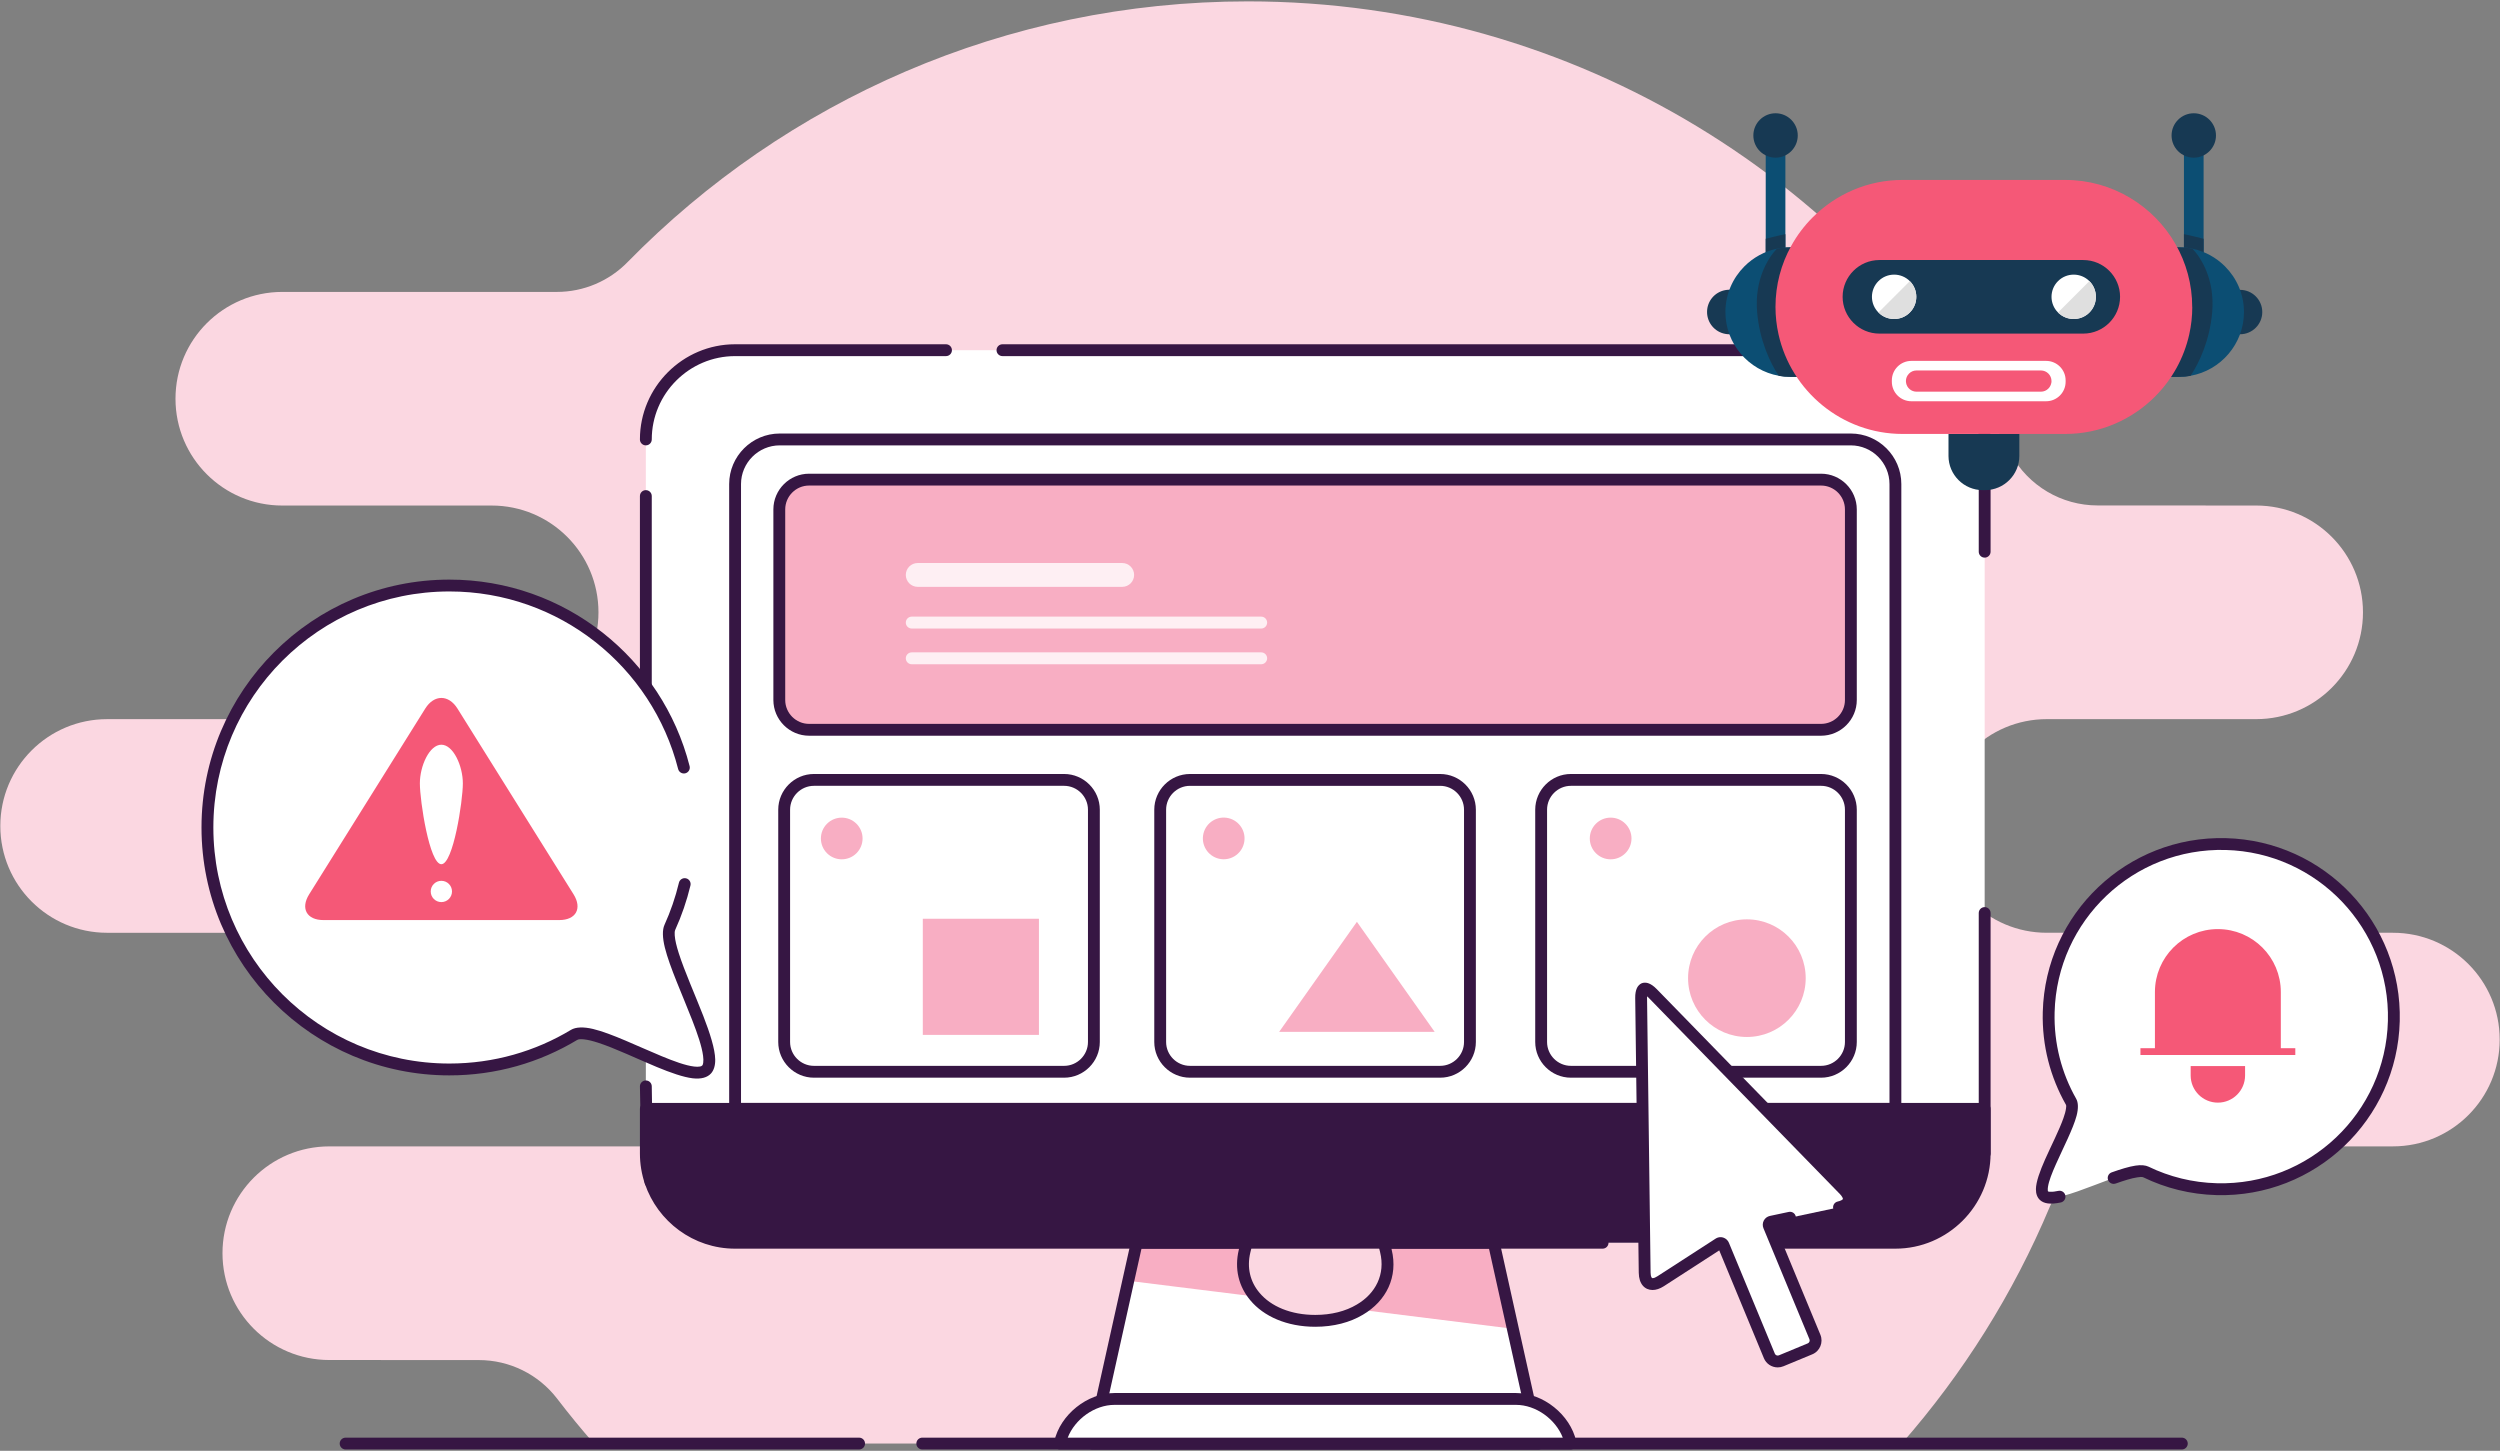 <svg width="1108" height="643" viewBox="0 0 1108 643" fill="none" xmlns="http://www.w3.org/2000/svg">
<rect x="0" y="0" width="1108" height="643" fill="#808080" stroke="none"/>
<g clip-path="url(#clip0_3344_3729)">
<path fill-rule="evenodd" clip-rule="evenodd" d="M263.239 639.789C257.594 633.353 252.162 626.724 246.947 619.917C238.673 609.116 225.843 602.785 212.242 602.785C185.996 602.757 145.943 602.757 145.943 602.757C119.799 602.757 98.607 581.565 98.607 555.42C98.607 529.276 119.803 508.081 145.943 508.081H295.533C321.677 508.081 342.872 486.889 342.872 460.745C342.872 434.6 321.677 413.409 295.533 413.409H47.481C21.337 413.409 0.141 392.213 0.141 366.069C0.141 339.925 21.333 318.729 47.481 318.729H217.901C244.046 318.729 265.241 297.537 265.241 271.393C265.241 245.249 244.046 224.057 217.901 224.057H125.119C98.975 224.057 77.779 202.862 77.779 176.717C77.779 150.573 98.975 129.378 125.119 129.378H246.807C258.644 129.378 269.98 124.579 278.219 116.082C348.104 44.806 445.458 0.613 553.055 0.613C698.857 0.613 825.851 81.765 891.292 201.308C898.964 215.307 913.66 224.012 929.627 224.012C958.382 224.05 999.929 224.05 999.929 224.05C1026.07 224.05 1047.27 245.242 1047.27 271.386C1047.27 297.53 1026.07 318.722 999.929 318.722H907.147C881.003 318.722 859.807 339.918 859.807 366.062C859.807 392.206 881.003 413.402 907.147 413.402H1060.52C1086.67 413.402 1107.86 434.597 1107.86 460.738C1107.86 486.878 1086.67 508.074 1060.52 508.074H948.789C931.184 508.074 915.294 518.63 908.463 534.855C892.283 573.42 870.002 608.804 842.847 639.782H263.239V639.789Z" fill="#FBD7E1"/>
<path fill-rule="evenodd" clip-rule="evenodd" d="M966.988 637.164H408.754C407.305 637.164 406.129 638.344 406.129 639.789C406.129 641.234 407.305 642.414 408.754 642.414H966.988C968.437 642.414 969.613 641.238 969.613 639.789C969.613 638.34 968.437 637.164 966.988 637.164Z" fill="#361643"/>
<path fill-rule="evenodd" clip-rule="evenodd" d="M380.755 637.164H153.178C151.729 637.164 150.553 638.344 150.553 639.789C150.553 641.234 151.729 642.414 153.178 642.414H380.752C382.2 642.414 383.376 641.238 383.376 639.789C383.376 638.34 382.2 637.164 380.752 637.164H380.755Z" fill="#361643"/>
<path d="M879.603 194.763V511.224C879.603 532.983 861.806 550.783 840.047 550.783H325.796C308.437 550.783 293.604 539.461 288.312 523.83C286.979 519.875 286.237 515.63 286.237 511.224V194.759C286.237 173.004 304.037 155.2 325.793 155.2H840.043C848.45 155.2 856.262 157.867 862.691 162.371C872.932 169.539 879.599 181.407 879.599 194.756L879.603 194.763Z" fill="white"/>
<path fill-rule="evenodd" clip-rule="evenodd" d="M876.978 404.655V511.227C876.978 512.676 878.154 513.852 879.603 513.852C881.052 513.852 882.228 512.676 882.228 511.227V404.655C882.228 403.206 881.052 402.03 879.603 402.03C878.154 402.03 876.978 403.206 876.978 404.655Z" fill="#361643"/>
<path fill-rule="evenodd" clip-rule="evenodd" d="M290.801 522.997C289.495 519.123 288.865 485.797 288.865 481.482C288.865 480.033 287.689 478.857 286.24 478.857C284.791 478.857 283.615 480.033 283.615 481.482C283.615 485.975 284.469 520.642 285.827 524.677C286.293 526.049 287.78 526.788 289.156 526.326C290.528 525.864 291.266 524.373 290.804 523.001L290.801 522.997Z" fill="#361643"/>
<path fill-rule="evenodd" clip-rule="evenodd" d="M288.862 449.818V219.854C288.862 218.405 287.686 217.229 286.237 217.229C284.788 217.229 283.612 218.405 283.612 219.854V449.818C283.612 451.267 284.788 452.443 286.237 452.443C287.686 452.443 288.862 451.267 288.862 449.818Z" fill="#361643"/>
<path fill-rule="evenodd" clip-rule="evenodd" d="M288.862 194.763C288.862 174.453 305.479 157.829 325.796 157.829H419.268C420.717 157.829 421.893 156.653 421.893 155.204C421.893 153.755 420.717 152.579 419.268 152.579H325.796C302.592 152.579 283.612 171.562 283.612 194.763C283.612 196.212 284.788 197.388 286.237 197.388C287.686 197.388 288.862 196.212 288.862 194.763Z" fill="#361643"/>
<path fill-rule="evenodd" clip-rule="evenodd" d="M444.289 157.829H840.047C847.893 157.829 855.184 160.32 861.186 164.524C870.748 171.216 876.978 182.296 876.978 194.763V244.518C876.978 245.966 878.154 247.142 879.603 247.142C881.051 247.142 882.227 245.966 882.227 244.518V194.763C882.227 180.525 875.119 167.87 864.199 160.226C857.343 155.424 849.013 152.579 840.047 152.579H444.289C442.84 152.579 441.664 153.755 441.664 155.204C441.664 156.653 442.84 157.829 444.289 157.829Z" fill="#361643"/>
<path d="M681.82 639.789H484.023L500.049 567.649L503.804 550.787H552.506C552.212 551.977 551.914 553.16 551.617 554.399C549.741 562.109 551.571 569.179 556.17 574.621C561.654 581.197 571.198 585.397 582.92 585.397C590.581 585.397 597.357 583.616 602.652 580.448C612.046 574.96 616.893 565.315 614.219 554.395C613.922 553.16 613.628 551.973 613.334 550.783H662.035L670.491 588.904L681.816 639.786L681.82 639.789Z" fill="white"/>
<path d="M556.173 574.621L500.053 567.649L503.808 550.787H552.509C552.215 551.977 551.918 553.16 551.62 554.399C549.744 562.109 551.575 569.175 556.173 574.621Z" fill="#F8AEC3"/>
<path d="M670.498 588.911L602.656 580.452C612.049 574.964 616.897 565.318 614.223 554.399C613.925 553.163 613.631 551.977 613.337 550.787H662.038L670.494 588.911H670.498Z" fill="#F8AEC3"/>
<path fill-rule="evenodd" clip-rule="evenodd" d="M681.82 642.414C682.614 642.414 683.367 642.053 683.867 641.43C684.364 640.811 684.557 639.995 684.382 639.218L673.056 588.337L664.597 550.216C664.331 549.012 663.267 548.162 662.035 548.162H613.334C612.525 548.162 611.766 548.533 611.269 549.166C610.772 549.803 610.593 550.629 610.786 551.413C611.08 552.6 611.374 553.782 611.671 555.014C614.051 564.741 609.69 573.301 601.329 578.184C596.377 581.145 590.059 582.772 582.923 582.772C572.102 582.772 563.247 579.01 558.189 572.937C554.105 568.108 552.509 561.843 554.172 555.018C554.469 553.775 554.763 552.6 555.06 551.42C555.256 550.636 555.078 549.807 554.581 549.17C554.084 548.533 553.321 548.162 552.509 548.162H503.808C502.58 548.162 501.512 549.012 501.246 550.213L497.487 567.079L481.461 639.218C481.286 639.995 481.479 640.811 481.976 641.43C482.476 642.053 483.225 642.414 484.023 642.414H681.82ZM659.931 553.411H616.683L616.771 553.775C619.739 565.899 614.405 576.626 604 582.706C598.344 586.094 591.109 588.025 582.923 588.025C570.296 588.025 560.062 583.388 554.164 576.318C549.037 570.25 546.972 562.375 549.065 553.793L549.156 553.415H505.908L502.608 568.223L487.292 637.168H678.54L667.925 589.481L659.924 553.415L659.931 553.411Z" fill="#361643"/>
<path d="M840.047 214.544V491.449H325.796V214.544C325.796 203.663 334.693 194.766 345.578 194.766H820.276C831.15 194.766 840.05 203.663 840.05 214.544H840.047Z" fill="white"/>
<path fill-rule="evenodd" clip-rule="evenodd" d="M842.672 214.544C842.672 202.218 832.592 192.138 820.272 192.138H345.574C333.247 192.138 323.168 202.218 323.168 214.544V491.449C323.168 492.902 324.344 494.074 325.793 494.074H840.043C841.492 494.074 842.668 492.902 842.668 491.449V214.544H842.672ZM837.422 488.824V214.544C837.422 205.105 829.704 197.391 820.272 197.391H345.574C336.138 197.391 328.418 205.109 328.418 214.544V488.824H837.418H837.422Z" fill="#361643"/>
<path d="M879.603 491.449V511.227C879.603 532.986 861.806 550.787 840.047 550.787H325.796C308.437 550.787 293.604 539.464 288.312 523.834C286.979 519.879 286.237 515.634 286.237 511.227V491.449H879.603Z" fill="#361643"/>
<path fill-rule="evenodd" clip-rule="evenodd" d="M288.862 494.074V511.231C288.862 515.343 289.555 519.305 290.797 522.994C295.739 537.585 309.585 548.162 325.793 548.162H710.274C711.723 548.162 712.899 549.338 712.899 550.787C712.899 552.236 711.723 553.412 710.274 553.412H325.796C307.289 553.412 291.469 541.34 285.824 524.677C284.399 520.456 283.612 515.928 283.612 511.231V491.453C283.612 490.004 284.784 488.828 286.237 488.828H879.599C880.296 488.828 880.961 489.101 881.454 489.594C881.944 490.088 882.224 490.753 882.224 491.449V511.224C882.224 534.428 863.247 553.408 840.043 553.408H752.409C750.96 553.408 749.784 552.232 749.784 550.783C749.784 549.334 750.96 548.158 752.409 548.158H840.043C860.364 548.158 876.974 531.537 876.974 511.224V494.074H288.862Z" fill="#361643"/>
<path d="M696.11 639.789H469.736L469.838 639.303C472.207 628.715 483.04 620.015 493.917 620.015H671.933C682.81 620.015 693.639 628.715 696.012 639.303L696.113 639.789H696.11Z" fill="white"/>
<path fill-rule="evenodd" clip-rule="evenodd" d="M696.11 642.414C696.897 642.414 697.65 642.06 698.143 641.448C698.644 640.835 698.84 640.03 698.675 639.257L698.567 638.729C695.945 627.018 683.962 617.39 671.929 617.39H493.914C481.881 617.39 469.894 627.018 467.276 638.729C467.266 638.767 467.168 639.257 467.168 639.257C467.007 640.03 467.203 640.835 467.7 641.448C468.2 642.06 468.945 642.414 469.736 642.414H696.11ZM692.62 637.164C689.443 628.974 680.703 622.639 671.933 622.639H493.917C485.132 622.639 476.383 628.992 473.222 637.164H692.62Z" fill="#361643"/>
<path d="M820.304 225.772V310.246C820.304 317.504 814.361 323.444 807.106 323.444H358.583C351.324 323.444 345.385 317.504 345.385 310.249V225.772C345.385 218.513 351.324 212.57 358.583 212.57H807.106C814.361 212.57 820.304 218.51 820.304 225.772Z" fill="#F8AEC3"/>
<path fill-rule="evenodd" clip-rule="evenodd" d="M822.929 225.772C822.929 217.068 815.806 209.949 807.106 209.946H358.583C349.879 209.946 342.76 217.068 342.76 225.772V310.249C342.76 318.95 349.879 326.072 358.583 326.072H807.106C815.806 326.072 822.929 318.95 822.929 310.246V225.772ZM817.679 225.772V310.246C817.679 316.059 812.919 320.819 807.106 320.819H358.583C352.77 320.819 348.01 316.059 348.01 310.249V225.772C348.01 219.955 352.766 215.195 358.583 215.195H807.106C812.919 215.195 817.679 219.955 817.679 225.772Z" fill="#361643"/>
<path d="M484.811 461.805C484.811 469.067 478.871 475.01 471.609 475.01H360.739C353.48 475.01 347.541 469.067 347.541 461.805V358.856C347.541 351.597 353.48 345.654 360.739 345.654H471.609C478.868 345.654 484.811 351.597 484.811 358.852V461.805Z" fill="white"/>
<path fill-rule="evenodd" clip-rule="evenodd" d="M487.435 461.805V358.852C487.435 350.151 480.317 343.029 471.609 343.029H360.739C352.038 343.029 344.916 350.155 344.916 358.856V461.805C344.916 470.513 352.038 477.635 360.739 477.635H471.609C480.317 477.635 487.435 470.513 487.435 461.805ZM482.186 461.805C482.186 467.626 477.429 472.385 471.609 472.385H360.739C354.926 472.385 350.166 467.626 350.166 461.805V358.856C350.166 353.042 354.922 348.279 360.739 348.279H471.609C477.426 348.279 482.186 353.039 482.186 358.852V461.805Z" fill="#361643"/>
<path d="M651.479 461.805C651.479 469.064 645.54 475.007 638.278 475.007H527.401C520.142 475.007 514.199 469.068 514.199 461.805V358.856C514.199 351.597 520.138 345.658 527.401 345.658H638.278C645.536 345.658 651.479 351.597 651.479 358.856V461.805Z" fill="white"/>
<path fill-rule="evenodd" clip-rule="evenodd" d="M654.104 461.805V358.856C654.104 350.159 646.982 343.033 638.278 343.033H527.401C518.697 343.033 511.574 350.155 511.574 358.856V461.805C511.574 470.513 518.697 477.632 527.401 477.632H638.278C646.985 477.632 654.104 470.51 654.104 461.805ZM648.854 461.805C648.854 467.622 644.098 472.382 638.278 472.382H527.401C521.584 472.382 516.824 467.626 516.824 461.805V358.856C516.824 353.042 521.584 348.283 527.401 348.283H638.278C644.094 348.283 648.854 353.042 648.854 358.856V461.805Z" fill="#361643"/>
<path d="M820.304 461.805C820.304 469.064 814.361 475.007 807.106 475.007H696.232C688.974 475.007 683.034 469.067 683.034 461.805V358.852C683.034 351.597 688.977 345.654 696.232 345.654H807.106C814.361 345.654 820.304 351.597 820.304 358.852V461.805Z" fill="white"/>
<path fill-rule="evenodd" clip-rule="evenodd" d="M822.929 461.805V358.852C822.929 350.151 815.806 343.029 807.106 343.029H696.232C687.532 343.029 680.409 350.155 680.409 358.852V461.805C680.409 470.509 687.532 477.632 696.232 477.632H807.106C815.806 477.632 822.929 470.509 822.929 461.805ZM817.679 461.805C817.679 467.622 812.919 472.382 807.106 472.382H696.232C690.416 472.382 685.659 467.622 685.659 461.805V358.852C685.659 353.039 690.416 348.279 696.232 348.279H807.106C812.919 348.279 817.679 353.039 817.679 358.852V461.805Z" fill="#361643"/>
<path d="M566.918 457.315L601.382 408.547L635.842 457.315H566.918Z" fill="#F8AEC3"/>
<path d="M460.455 407.193H408.985V458.669H460.455V407.193Z" fill="#F8AEC3"/>
<path d="M748.153 433.523C748.153 447.918 759.822 459.59 774.224 459.59C788.626 459.59 800.288 447.918 800.288 433.523C800.288 419.128 788.623 407.455 774.224 407.455C759.826 407.455 748.153 419.124 748.153 433.523Z" fill="#F8AEC3"/>
<path d="M379.588 378.146C383.195 374.539 383.195 368.691 379.588 365.084C375.981 361.477 370.133 361.477 366.526 365.084C362.919 368.691 362.919 374.539 366.526 378.146C370.133 381.753 375.981 381.753 379.588 378.146Z" fill="#F8AEC3"/>
<path d="M551.336 373.713C552.508 368.748 549.433 363.774 544.469 362.602C539.504 361.43 534.529 364.505 533.358 369.469C532.186 374.434 535.261 379.409 540.225 380.58C545.19 381.752 550.164 378.677 551.336 373.713Z" fill="#F8AEC3"/>
<path d="M713.837 380.853C718.94 380.853 723.077 376.716 723.077 371.613C723.077 366.51 718.94 362.373 713.837 362.373C708.734 362.373 704.597 366.51 704.597 371.613C704.597 376.716 708.734 380.853 713.837 380.853Z" fill="#F8AEC3"/>
<g opacity="0.8">
<path d="M497.365 260.092H406.731C403.816 260.092 401.45 257.726 401.45 254.811C401.45 251.895 403.816 249.529 406.731 249.529H497.365C500.28 249.529 502.646 251.895 502.646 254.811C502.646 257.726 500.28 260.092 497.365 260.092Z" fill="white"/>
</g>
<g opacity="0.8">
<path d="M558.959 278.572H404.092C402.633 278.572 401.45 277.389 401.45 275.933C401.45 274.477 402.633 273.29 404.092 273.29H558.959C560.415 273.29 561.598 274.473 561.598 275.933C561.598 277.392 560.415 278.572 558.959 278.572Z" fill="white"/>
</g>
<g opacity="0.8">
<path d="M558.959 294.402H404.092C402.633 294.402 401.45 293.219 401.45 291.763C401.45 290.307 402.633 289.124 404.092 289.124H558.959C560.415 289.124 561.598 290.307 561.598 291.759C561.598 293.212 560.415 294.398 558.959 294.398V294.402Z" fill="white"/>
</g>
<path d="M787.902 603.411C786.264 603.411 784.801 602.442 784.178 600.933L763.815 551.781C763.661 551.403 763.346 551.112 762.954 550.993C762.818 550.951 762.681 550.93 762.545 550.93C762.286 550.93 762.023 551.007 761.796 551.151L735.991 567.838C734.717 568.661 733.482 569.095 732.425 569.095C730.272 569.095 728.96 567.208 728.914 564.048L727.343 442.272C727.308 439.696 727.973 438.744 728.256 438.457C728.473 438.24 728.708 438.139 729.016 438.139C729.425 438.139 730.566 438.342 732.372 440.19L817.367 527.411C818.981 529.066 819.667 530.795 819.254 532.164C818.841 533.532 817.304 534.589 815.043 535.072L784.969 541.463C784.566 541.55 784.227 541.809 784.038 542.17C783.845 542.53 783.828 542.957 783.982 543.335L804.369 592.561C805.216 594.605 804.243 596.961 802.195 597.808L789.417 603.1C788.934 603.303 788.423 603.404 787.895 603.404L787.902 603.411Z" fill="white"/>
<path fill-rule="evenodd" clip-rule="evenodd" d="M761.967 554.171L737.419 570.047C735.645 571.195 733.902 571.727 732.428 571.727C728.995 571.727 726.36 569.126 726.297 564.086L724.725 442.311C724.676 438.419 725.961 437.057 726.395 436.62C727.147 435.86 727.955 435.521 729.023 435.521C729.639 435.521 731.522 435.559 734.255 438.363L819.25 525.584C821.7 528.1 822.397 530.855 821.767 532.93C821.137 535.006 819.026 536.913 815.593 537.645C814.175 537.946 812.782 537.039 812.478 535.625C812.177 534.208 813.08 532.815 814.501 532.51C815.12 532.377 815.666 532.195 816.111 531.947C816.401 531.786 816.671 531.656 816.744 531.411C816.821 531.166 816.667 530.904 816.517 530.61C816.286 530.158 815.932 529.703 815.491 529.248L730.496 442.027C730.332 441.859 730.164 441.709 729.999 441.569C729.982 441.782 729.971 442.01 729.971 442.244L731.543 564.02C731.553 564.835 731.658 565.525 731.914 566.053C732.029 566.291 732.18 566.477 732.428 566.477C733.072 566.477 733.797 566.141 734.567 565.64L760.385 548.946C761.036 548.529 761.789 548.309 762.545 548.309C762.937 548.309 763.332 548.365 763.721 548.487C763.724 548.487 763.735 548.491 763.742 548.494C764.872 548.848 765.789 549.691 766.241 550.78L786.603 599.932C786.82 600.457 787.331 600.786 787.902 600.786C788.073 600.786 788.241 600.755 788.399 600.688L801.194 595.386C801.905 595.095 802.241 594.276 801.95 593.569C801.95 593.569 781.56 544.343 781.556 544.34C781.105 543.248 781.164 542.002 781.714 540.952C782.263 539.902 783.254 539.153 784.412 538.901L792.781 537.123C794.198 536.822 795.591 537.729 795.895 539.146C796.2 540.563 795.29 541.956 793.873 542.261L786.985 543.724L806.798 591.56C808.194 594.945 806.584 598.837 803.203 600.237C803.203 600.237 790.425 605.529 790.443 605.518C789.631 605.861 788.777 606.033 787.898 606.033C785.189 606.033 782.774 604.423 781.749 601.938L761.964 554.168L761.967 554.171Z" fill="#361643"/>
<path d="M199.166 473.981C219.378 473.981 238.285 468.395 254.419 458.669C263.701 453.08 306.022 482.024 313.179 473.981C320.347 465.946 292.376 420.93 296.88 410.997C302.998 397.505 306.407 382.525 306.407 366.741C306.407 307.516 258.388 259.504 199.17 259.504C139.952 259.504 91.936 307.519 91.933 366.741C91.933 425.97 139.934 473.981 199.166 473.981Z" fill="white"/>
<path fill-rule="evenodd" clip-rule="evenodd" d="M305.633 339.533C293.524 292.018 250.443 256.883 199.166 256.883C138.485 256.883 89.308 306.074 89.305 366.744C89.308 427.426 138.482 476.61 199.166 476.61C219.875 476.61 239.244 470.887 255.774 460.923C256.495 460.489 257.541 460.514 258.801 460.643C260.593 460.829 262.714 461.368 265.062 462.127C272.643 464.581 282.362 469.277 291.074 472.886C297.188 475.42 302.837 477.411 307.016 477.905C310.754 478.346 313.536 477.53 315.142 475.728C316.36 474.359 317.032 472.277 316.983 469.568C316.899 464.91 314.659 457.906 311.692 450.252C308.066 440.911 303.393 430.52 300.817 422.421C299.858 419.4 299.19 416.723 299.039 414.585C298.969 413.566 298.983 412.712 299.27 412.082C302.109 405.824 304.373 399.255 306.011 392.441C306.347 391.03 305.479 389.613 304.069 389.277C302.662 388.937 301.241 389.809 300.905 391.216C299.351 397.704 297.191 403.959 294.49 409.916C293.513 412.072 293.58 415.599 294.665 419.981C296.785 428.563 302.504 441.086 306.799 452.152C309.14 458.183 311.058 463.755 311.601 467.919C311.751 469.088 311.797 470.124 311.667 470.999C311.594 471.503 311.492 471.937 311.223 472.235C310.999 472.487 310.666 472.592 310.288 472.672C309.539 472.83 308.647 472.812 307.632 472.69C303.813 472.242 298.672 470.348 293.086 468.035C282.716 463.737 270.928 457.969 262.857 456.044C258.584 455.022 255.161 455.166 253.068 456.426C237.329 465.914 218.888 471.36 199.17 471.36C141.39 471.36 94.565 424.528 94.561 366.744C94.561 308.972 141.39 262.132 199.173 262.132C248 262.132 289.023 295.588 300.551 340.831C300.908 342.235 302.34 343.082 303.743 342.728C305.147 342.371 305.994 340.94 305.637 339.536L305.633 339.533Z" fill="#361643"/>
<path d="M254.193 396.346C258.123 402.632 255.272 407.777 247.857 407.777H143.363C135.95 407.777 133.099 402.632 137.027 396.346L188.467 314.042C192.397 307.756 198.825 307.756 202.755 314.042L254.193 396.346Z" fill="#F55877"/>
<path d="M205.135 347.204C205.135 354.989 200.869 383.018 195.609 383.018C190.35 383.018 186.085 354.989 186.085 347.204C186.085 339.419 190.352 330.056 195.609 330.056C200.867 330.056 205.135 339.418 205.135 347.204Z" fill="white"/>
<path d="M195.611 399.811C198.217 399.811 200.329 397.699 200.329 395.093C200.329 392.488 198.217 390.376 195.611 390.376C193.006 390.376 190.894 392.488 190.894 395.093C190.894 397.699 193.006 399.811 195.611 399.811Z" fill="white"/>
</g>
<path d="M907.982 448.593C907.607 463.016 911.251 476.602 917.89 488.285C921.705 495.005 900.285 524.656 905.889 529.909C911.499 535.17 944.115 516.043 951.111 519.445C960.624 524.057 971.249 526.759 982.495 527.046C1024.74 528.135 1059.86 494.774 1060.95 452.526C1062.03 410.293 1028.68 375.172 986.439 374.087C944.195 372.991 909.074 406.342 907.989 448.589L907.982 448.593Z" fill="white"/>
<path fill-rule="evenodd" clip-rule="evenodd" d="M937.65 524.554C941.301 523.252 944.647 522.189 947.24 521.804C948.398 521.632 949.336 521.506 949.956 521.807C959.801 526.577 970.791 529.377 982.424 529.675C1026.11 530.802 1062.44 496.293 1063.57 452.597C1064.69 408.911 1030.19 372.585 986.498 371.465C942.806 370.331 906.477 404.83 905.357 448.519C904.968 463.439 908.738 477.491 915.601 489.576C915.832 489.986 915.744 490.57 915.657 491.27C915.496 492.502 915.083 493.951 914.519 495.551C912.633 500.895 909.116 507.72 906.389 513.848C904.069 519.063 902.361 523.844 902.319 527.008C902.291 529.136 902.942 530.746 904.086 531.82C904.923 532.604 906.078 533.147 907.551 533.353C909.074 533.567 911.047 533.413 913.329 532.937C914.747 532.639 915.66 531.25 915.363 529.829C915.069 528.411 913.672 527.498 912.255 527.795C910.901 528.079 909.707 528.24 908.717 528.191C908.283 528.17 907.905 528.198 907.677 527.988C907.565 527.883 907.6 527.701 907.586 527.508C907.544 527.085 907.579 526.602 907.653 526.073C908.038 523.407 909.462 519.847 911.184 515.98C914.456 508.626 918.803 500.279 920.333 494.532C921.204 491.256 921.096 488.614 920.168 486.98C913.756 475.699 910.243 462.582 910.603 448.652C911.65 407.857 945.567 375.648 986.362 376.708C1027.15 377.751 1059.37 411.669 1058.32 452.453C1057.27 493.248 1023.35 525.468 982.557 524.414C971.697 524.134 961.436 521.527 952.248 517.072C950.929 516.431 948.944 516.228 946.467 516.599C943.607 517.026 939.908 518.164 935.883 519.599C934.518 520.085 933.804 521.587 934.294 522.952C934.78 524.316 936.285 525.03 937.647 524.54L937.65 524.554Z" fill="#361643"/>
<path d="M1009.36 466.072H956.563V439.674C956.563 425.096 968.382 413.277 982.961 413.277C997.54 413.277 1009.36 425.096 1009.36 439.674V466.072Z" fill="#F55877"/>
<path d="M972.402 476.631V473.991H993.52V476.631C993.52 482.462 988.792 487.19 982.961 487.19C977.129 487.19 972.402 482.462 972.402 476.631Z" fill="#F55877"/>
<path d="M948.644 466.072H1017.28M956.563 466.072V439.674C956.563 425.096 968.382 413.277 982.961 413.277C997.54 413.277 1009.36 425.096 1009.36 439.674V466.072M972.402 473.991V476.631C972.402 482.462 977.129 487.19 982.961 487.19C988.792 487.19 993.52 482.462 993.52 476.631V473.991H972.402Z" stroke="#F55877" stroke-width="3"/>
<g clip-path="url(#clip1_3344_3729)">
<path d="M791.283 60.04H782.568V120.901H791.283V60.04Z" fill="#0C4E73"/>
<path d="M796.766 60.04C796.766 65.465 792.351 69.88 786.926 69.88C781.5 69.88 777.085 65.465 777.085 60.04C777.085 54.615 781.5 50.2 786.926 50.2C792.351 50.2 796.766 54.615 796.766 60.04Z" fill="#173953"/>
<path d="M791.283 103.789V110.195C789.09 110.859 785.54 111.898 782.568 112.792V105.837C782.568 105.837 788.484 104.279 791.283 103.789Z" fill="#173953"/>
<path d="M776.248 138.302C776.248 142.949 773.016 146.844 768.716 147.883C767.995 148.056 767.216 148.143 766.408 148.143C765.802 148.143 765.196 148.085 764.618 147.97C760.03 147.133 756.567 143.093 756.567 138.274C756.567 133.454 759.972 129.501 764.503 128.606C765.138 128.491 765.773 128.404 766.437 128.404C767.216 128.404 767.995 128.491 768.745 128.664C773.074 129.703 776.277 133.599 776.277 138.245L776.248 138.302Z" fill="#173953"/>
<path d="M846.488 138.303C846.488 146.21 843.256 153.366 838.062 158.561C832.867 163.755 825.682 166.987 817.804 166.987H793.419C791.716 166.987 790.042 166.843 788.426 166.554C775.007 164.188 764.705 152.385 764.705 138.303C764.705 130.395 767.937 123.239 773.132 118.044C776.998 114.177 781.991 111.378 787.532 110.224C789.436 109.82 791.399 109.618 793.419 109.618H817.804C833.589 109.618 846.517 122.517 846.517 138.331L846.488 138.303Z" fill="#0C4E73"/>
<path d="M803.144 165.602C803.086 166.093 803.057 166.583 802.971 167.016H793.361C791.658 167.016 789.985 166.872 788.369 166.583C784.502 160.841 779.798 150.74 778.759 138.331C777.518 123.643 783.838 114.091 787.474 110.253C789.379 109.849 791.341 109.647 793.361 109.647H801.124C807.472 121.305 803.952 155.675 803.115 165.631L803.144 165.602Z" fill="#173953"/>
<path d="M976.637 60.04H967.922V120.901H976.637V60.04Z" fill="#0C4E73"/>
<path d="M962.439 60.04C962.439 65.465 966.854 69.88 972.28 69.88C977.705 69.88 982.12 65.465 982.12 60.04C982.12 54.615 977.705 50.2 972.28 50.2C966.854 50.2 962.439 54.615 962.439 60.04Z" fill="#173953"/>
<path d="M967.922 103.789V110.195C970.115 110.859 973.665 111.898 976.637 112.792V105.837C976.637 105.837 970.721 104.279 967.922 103.789Z" fill="#173953"/>
<path d="M982.957 138.303C982.957 143.728 987.372 148.143 992.798 148.143C998.223 148.143 1002.64 143.728 1002.64 138.303C1002.64 132.877 998.223 128.462 992.798 128.462C987.372 128.462 982.957 132.877 982.957 138.303Z" fill="#173953"/>
<path d="M912.746 138.303C912.746 146.21 915.978 153.366 921.172 158.561C926.367 163.755 933.552 166.987 941.431 166.987H965.815C967.518 166.987 969.192 166.843 970.808 166.554C984.227 164.188 994.529 152.385 994.529 138.303C994.529 130.395 991.297 123.239 986.103 118.044C982.236 114.177 977.243 111.378 971.702 110.224C969.798 109.82 967.835 109.618 965.815 109.618H941.431C925.645 109.618 912.717 122.517 912.717 138.331L912.746 138.303Z" fill="#0C4E73"/>
<path d="M956.061 165.602C956.119 166.093 956.148 166.583 956.235 167.016H965.844C967.547 167.016 969.221 166.872 970.837 166.583C974.704 160.841 979.407 150.74 980.446 138.331C981.687 123.643 975.367 114.091 971.731 110.253C969.827 109.849 967.864 109.647 965.844 109.647H958.082C951.733 121.305 955.253 155.675 956.09 165.631L956.061 165.602Z" fill="#173953"/>
<path d="M971.616 136.052C971.616 140.207 971.154 144.247 970.288 148.143C967.922 158.792 962.555 168.315 955.08 175.789C944.893 185.976 930.811 192.324 915.343 192.324H843.198C816.389 192.324 793.794 173.336 788.224 148.114C787.358 144.218 786.897 140.178 786.897 136.023C786.897 126.24 789.407 117.034 793.851 109.012C796.42 104.337 799.652 100.037 803.432 96.285C813.648 86.099 827.702 79.75 843.198 79.75H915.343C936.207 79.75 954.532 91.264 964.228 108.261C968.903 116.457 971.587 125.951 971.587 136.023L971.616 136.052Z" fill="#F55877"/>
<path d="M832.954 147.854C823.95 147.854 816.649 140.525 816.649 131.55C816.649 122.575 823.979 115.245 832.954 115.245H923.308C932.311 115.245 939.613 122.575 939.613 131.55C939.613 140.525 932.283 147.854 923.308 147.854H832.954Z" fill="#173953"/>
<path d="M846.431 138.504C842.592 142.343 836.359 142.343 832.521 138.504C828.683 134.666 828.683 128.433 832.521 124.595C836.359 120.757 842.592 120.757 846.431 124.595C850.269 128.433 850.269 134.666 846.431 138.504Z" fill="white"/>
<path d="M846.431 138.504C842.592 142.343 836.359 142.343 832.521 138.504L846.431 124.595C850.269 128.433 850.269 134.666 846.431 138.504Z" fill="#DFDFDF"/>
<path d="M926.02 138.504C922.182 142.343 915.949 142.343 912.111 138.504C908.273 134.666 908.273 128.433 912.111 124.595C915.949 120.757 922.182 120.757 926.02 124.595C929.859 128.433 929.859 134.666 926.02 138.504Z" fill="white"/>
<path d="M926.02 138.504C922.182 142.343 915.949 142.343 912.111 138.504L926.02 124.595C929.859 128.433 929.859 134.666 926.02 138.504Z" fill="#DFDFDF"/>
<path d="M906.83 159.946H847.123C842.342 159.946 838.466 163.822 838.466 168.603V169.18C838.466 173.962 842.342 177.838 847.123 177.838H906.83C911.611 177.838 915.487 173.962 915.487 169.18V168.603C915.487 163.822 911.611 159.946 906.83 159.946Z" fill="white"/>
<path d="M909.225 168.892C909.225 169.18 909.225 169.44 909.139 169.729C908.965 170.681 908.504 171.547 907.84 172.21C907.003 173.076 905.82 173.596 904.521 173.596H849.403C847.094 173.596 845.161 171.922 844.786 169.729C844.728 169.469 844.699 169.18 844.699 168.892C844.699 167.593 845.218 166.439 846.084 165.573C846.921 164.707 848.104 164.188 849.403 164.188H904.521C907.119 164.188 909.225 166.295 909.225 168.892Z" fill="#F55877"/>
<path d="M863.572 192.353H894.969V202.05C894.969 210.418 888.159 217.229 879.79 217.229H878.751C870.383 217.229 863.572 210.418 863.572 202.05V192.353Z" fill="#173953"/>
</g>
<defs>
<clipPath id="clip0_3344_3729">
<rect width="1107.72" height="641.801" fill="white" transform="translate(0.141 0.613)"/>
</clipPath>
<clipPath id="clip1_3344_3729">
<rect width="246.071" height="167.029" fill="white" transform="translate(756.567 50.2)"/>
</clipPath>
</defs>
</svg>
